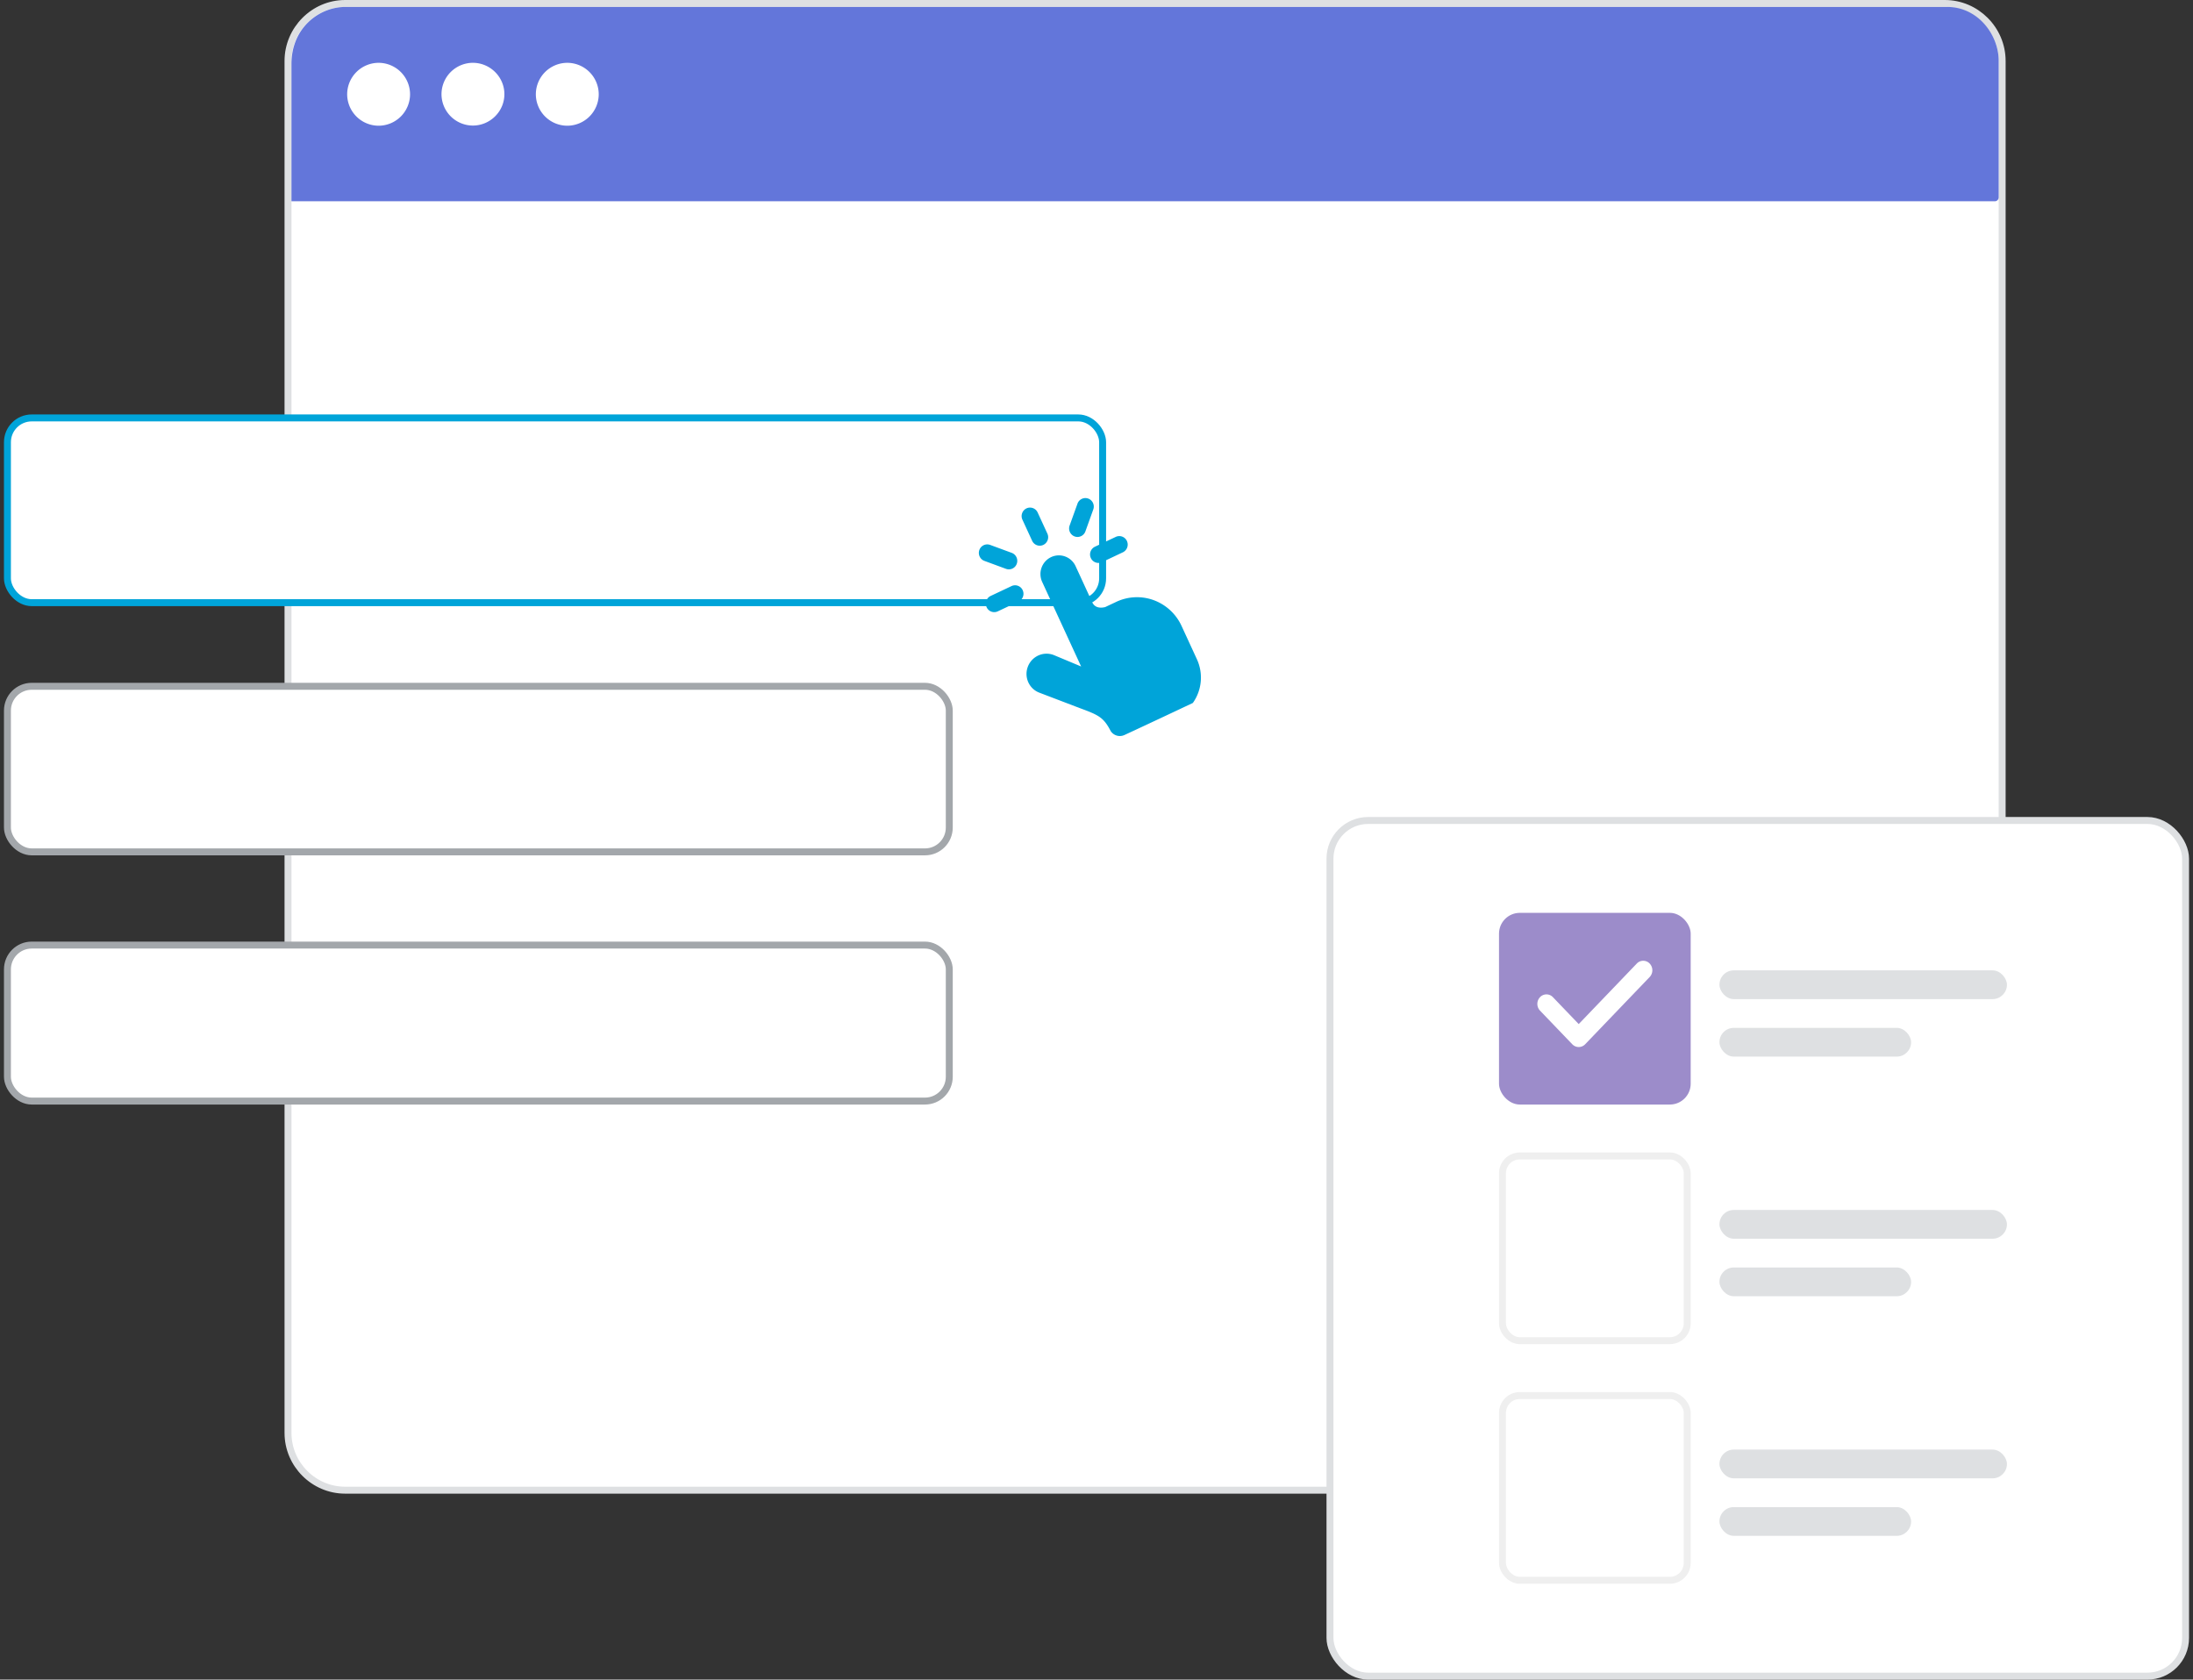 <svg width="316" height="242" fill="none" xmlns="http://www.w3.org/2000/svg"><rect width="100%" height="100%" fill="#333333" stroke="none"/><path d="M49.73.5h230.509c4.548 0 8.261 3.748 8.261 8.28v197.677c0 4.529-3.711 8.249-8.261 8.249H49.729c-4.517 0-8.229-3.719-8.229-8.249V8.78C41.5 4.247 45.214.5 49.73.5z" fill="#fff" stroke="#DEE0E2"/><rect x="1.072" y="60.214" width="157.81" height="26.619" rx="3.5" fill="#fff" stroke="#00A4D9"/><rect x="1.072" y="98.881" width="135.714" height="23.857" rx="3.5" fill="#fff" stroke="#A3A7AB"/><path fill-rule="evenodd" clip-rule="evenodd" d="M156.402 76.558a1.209 1.209 0 0 1-1.552.734 1.231 1.231 0 0 1-.723-1.572l1.133-3.152a1.208 1.208 0 0 1 1.552-.732c.628.232.953.934.723 1.57l-1.133 3.152zm-6.066 1.952a1.232 1.232 0 0 0 .584-1.63l-1.4-3.04a1.205 1.205 0 0 0-1.609-.592 1.233 1.233 0 0 0-.585 1.629l1.4 3.04c.283.614 1.004.879 1.61.593zm22.133 16.476a6.321 6.321 0 0 1-.585 6.296s-6.825 3.223-9.849 4.615a1.574 1.574 0 0 1-1.999-.58c-1.015-1.953-1.718-2.288-4.414-3.281l-5.863-2.236c-1.461-.557-2.207-2.201-1.672-3.687v-.002l.001-.003a2.92 2.92 0 0 1 1.55-1.676 2.866 2.866 0 0 1 2.269-.026l3.878 1.62-5.612-12.182a2.708 2.708 0 0 1-.089-2.056c.24-.67.735-1.216 1.372-1.517a2.625 2.625 0 0 1 2.031-.09 2.668 2.668 0 0 1 1.5 1.391l1.075 2.332.001.003.001.001 1.313 2.853c.352.763 1.054.897 1.867.712 0 0 .658-.312 1.6-.755a7.004 7.004 0 0 1 5.417-.24 7.121 7.121 0 0 1 3.996 3.708l1.304 2.829.908 1.97zm-25.958-13.759a1.23 1.23 0 0 0-.724-1.57l-3.114-1.147a1.207 1.207 0 0 0-1.552.732c-.229.636.095 1.34.724 1.57l3.114 1.148a1.206 1.206 0 0 0 1.552-.733zm-.756 3.216a1.207 1.207 0 0 1 1.61.594 1.234 1.234 0 0 1-.586 1.629l-3.003 1.417a1.206 1.206 0 0 1-1.61-.592 1.232 1.232 0 0 1 .586-1.629l3.003-1.418zm16.629-6.494a1.205 1.205 0 0 0-1.61-.593l-3.003 1.417a1.234 1.234 0 0 0-.586 1.63c.282.612 1.004.878 1.61.592l3.003-1.418a1.233 1.233 0 0 0 .586-1.628z" fill="#00A4D9"/><rect x="1.072" y="136.167" width="135.714" height="22.476" rx="3.5" fill="#fff" stroke="#A3A7AB"/><path fill-rule="evenodd" clip-rule="evenodd" d="M49.771 1H280.59C285 1 288 5 288 8.749v19.7a.56.56 0 0 1-.555.551H42V9.203C42 4 46 1 49.771 1z" fill="#6376DA"/><path fill-rule="evenodd" clip-rule="evenodd" d="M54.556 18.113a4.543 4.543 0 0 0 4.531-4.531 4.543 4.543 0 0 0-4.53-4.531 4.543 4.543 0 0 0-4.532 4.531 4.543 4.543 0 0 0 4.531 4.531zM68.138 18.09c2.487 0 4.542-2.033 4.542-4.52 0-2.487-2.055-4.52-4.542-4.52a4.531 4.531 0 0 0-4.52 4.52 4.531 4.531 0 0 0 4.52 4.52zM81.743 18.113a4.543 4.543 0 0 0 4.531-4.531 4.543 4.543 0 0 0-4.531-4.531 4.543 4.543 0 0 0-4.531 4.53 4.543 4.543 0 0 0 4.531 4.532z" fill="#fff"/><rect x="191.643" y="118.214" width="123.286" height="123.286" rx="5.5" fill="#fff" stroke="#DEE0E2"/><rect x="216" y="131.524" width="27.619" height="27.619" rx="3" fill="#9C8CCA"/><path d="M237.71 138.83a1.276 1.276 0 0 0-1.858 0l-8.366 8.719-3.718-3.875a1.277 1.277 0 0 0-1.859 0 1.413 1.413 0 0 0 0 1.938l4.647 4.844c.257.267.593.401.93.401.336 0 .673-.134.929-.401l9.295-9.689a1.41 1.41 0 0 0 0-1.937z" fill="#fff"/><rect x="247.762" y="139.81" width="41.429" height="4.143" rx="2.071" fill="#DEE0E2"/><rect x="247.762" y="148.095" width="27.619" height="4.143" rx="2.071" fill="#DEE0E2"/><rect x="216.5" y="166.548" width="26.619" height="26.619" rx="2.5" fill="#fff" stroke="#EFEFEF"/><rect x="247.762" y="174.333" width="41.429" height="4.143" rx="2.071" fill="#DEE0E2"/><rect x="247.762" y="182.619" width="27.619" height="4.143" rx="2.071" fill="#DEE0E2"/><rect x="216.5" y="201.071" width="26.619" height="26.619" rx="2.5" fill="#fff" stroke="#EFEFEF"/><rect x="247.762" y="208.857" width="41.429" height="4.143" rx="2.071" fill="#DEE0E2"/><rect x="247.762" y="217.143" width="27.619" height="4.143" rx="2.071" fill="#DEE0E2"/></svg>